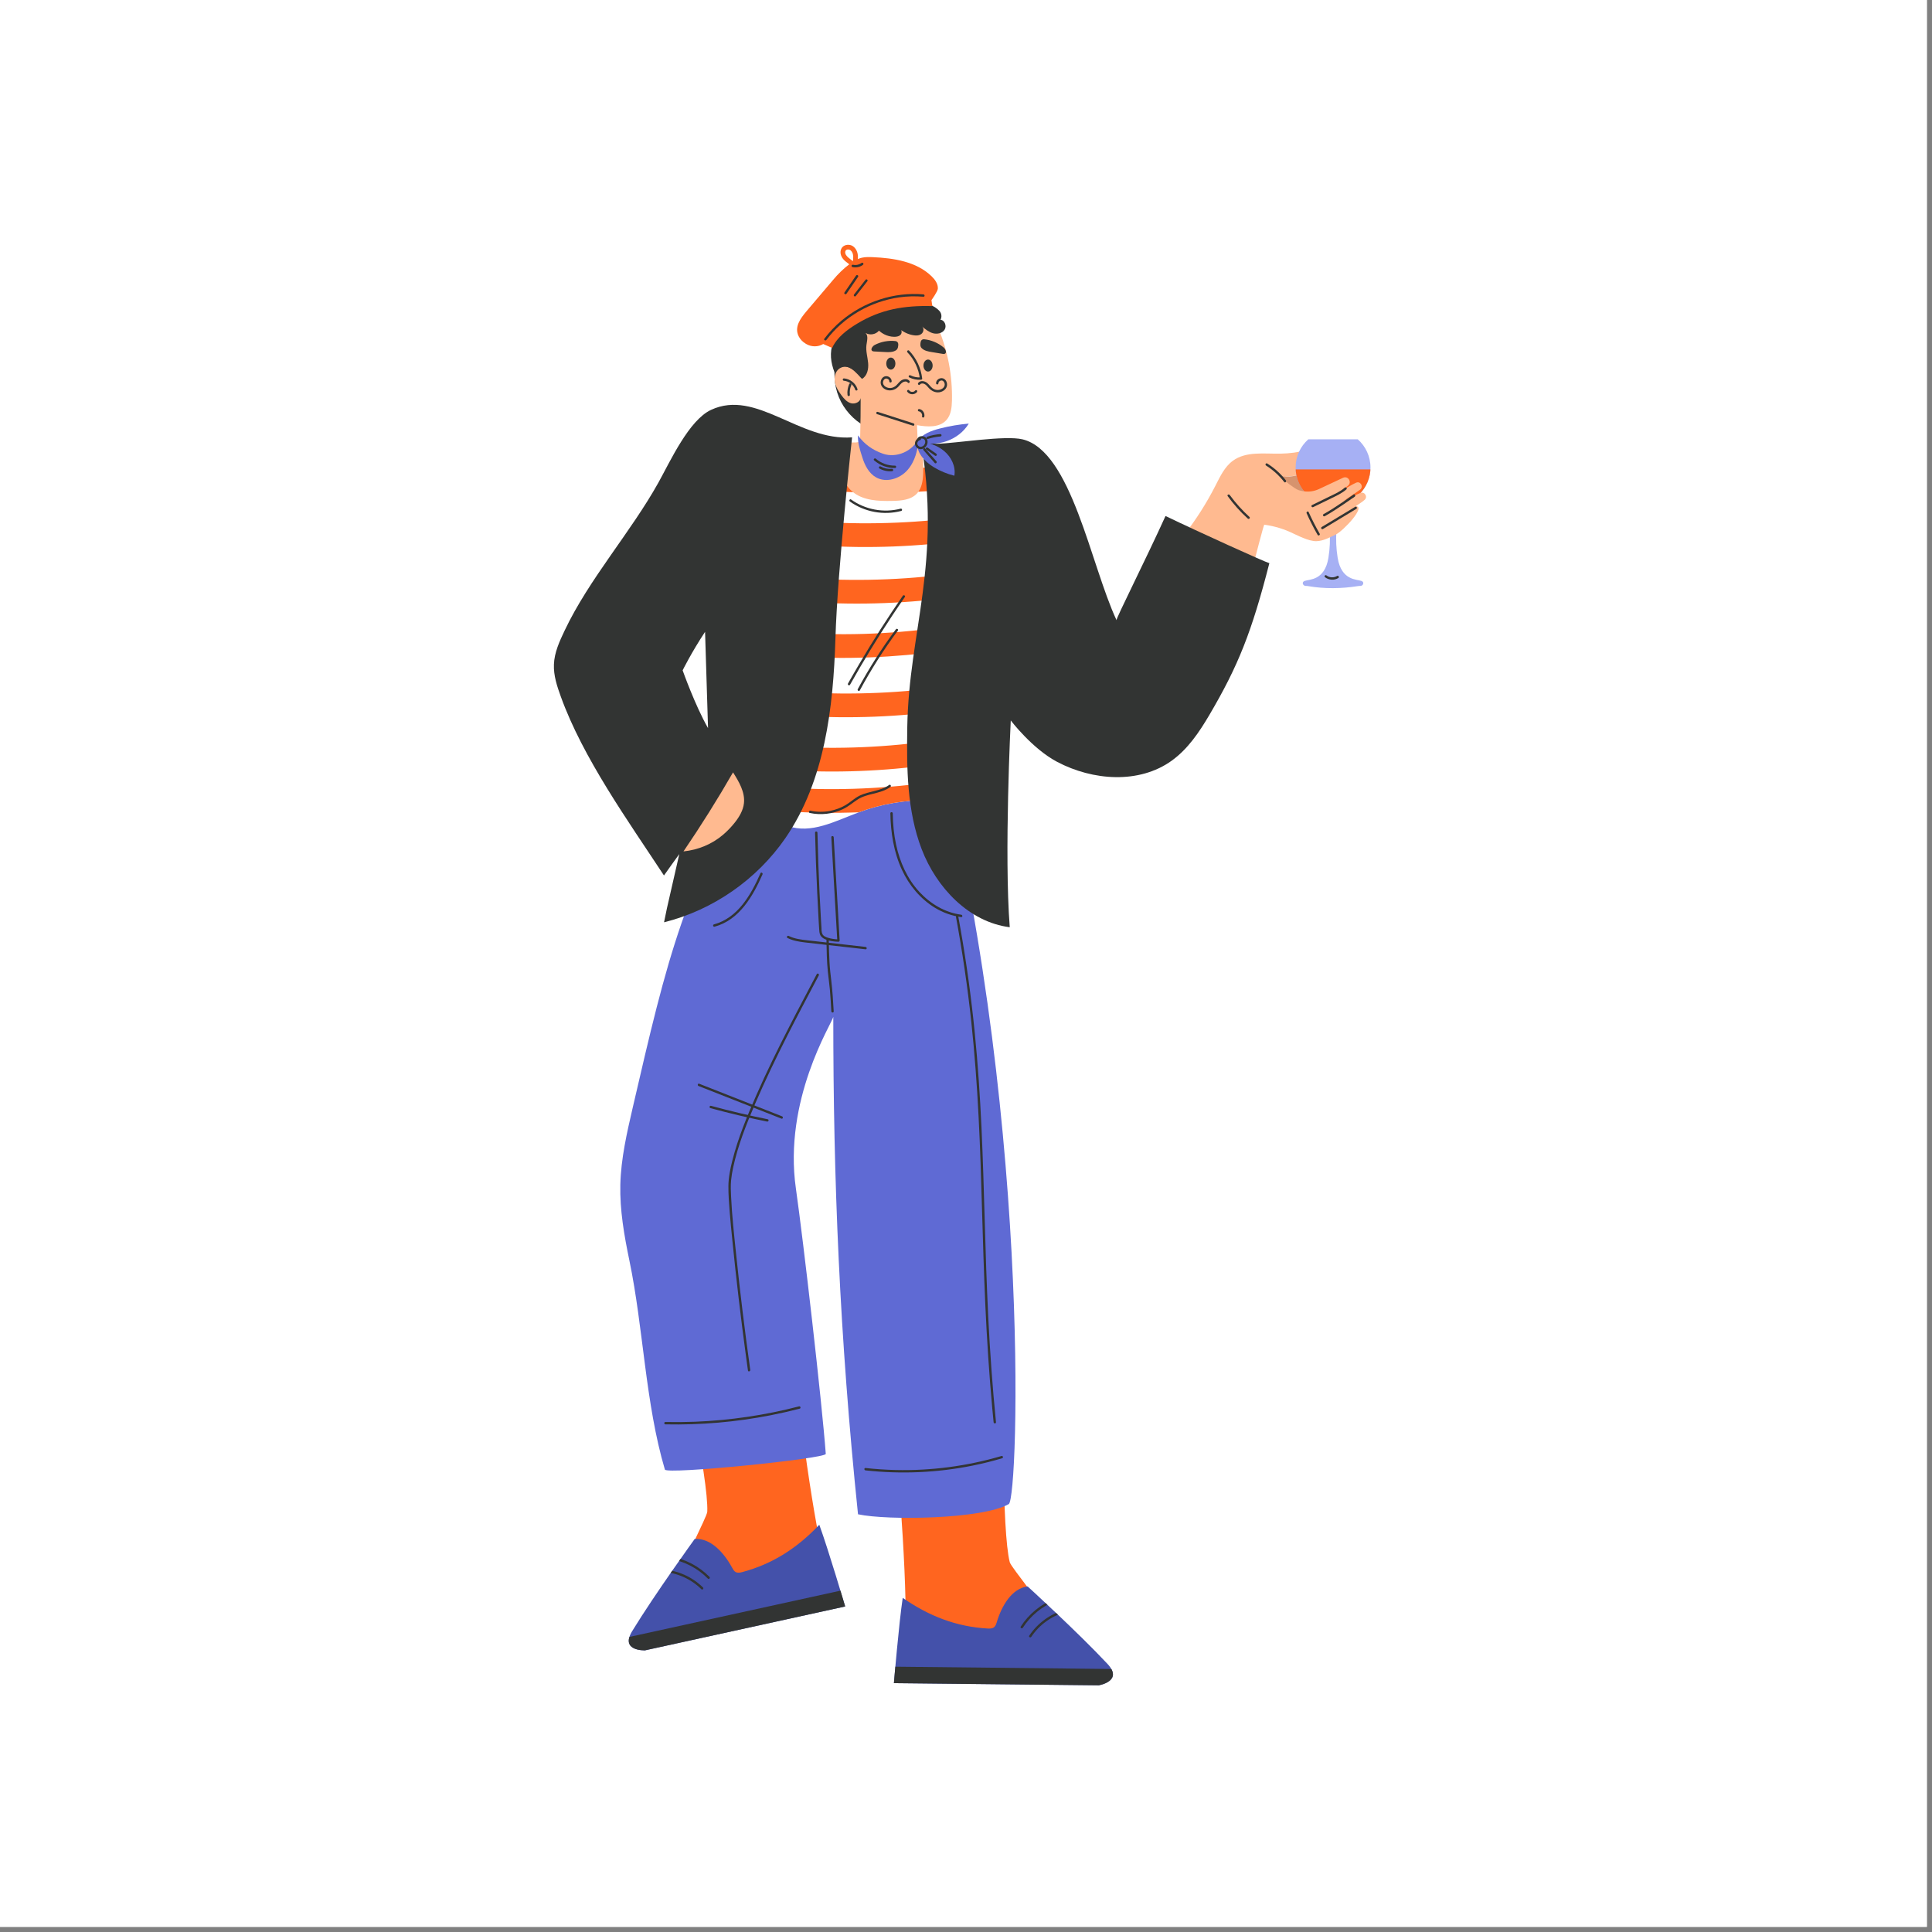 <?xml version="1.0" encoding="UTF-8"?> <svg xmlns="http://www.w3.org/2000/svg" xmlns:xlink="http://www.w3.org/1999/xlink" width="250" zoomAndPan="magnify" viewBox="0 0 187.5 187.5" height="250" preserveAspectRatio="xMidYMid meet" version="1.0"><rect x="0" y="0" width="187.5" height="187.5" fill="#808080" stroke="none"/><defs><g></g><clipPath id="ea574381dd"><path d="M 125 42 L 133.004 42 L 133.004 50 L 125 50 Z M 125 42 " clip-rule="nonzero"></path></clipPath><clipPath id="99d9108bed"><path d="M 125.703 45.543 L 133.004 45.543 L 133.004 49.039 L 125.703 49.039 Z M 125.703 45.543 " clip-rule="nonzero"></path></clipPath><clipPath id="a15bb5a58a"><path d="M 131.773 42.637 L 126.969 42.637 C 126.215 43.305 125.738 44.281 125.738 45.371 C 125.738 47.383 127.367 49.016 129.371 49.016 C 131.379 49.016 133.004 47.383 133.004 45.371 C 133.004 44.281 132.527 43.305 131.773 42.637 Z M 131.773 42.637 " clip-rule="nonzero"></path></clipPath><clipPath id="6c09fe1a78"><path d="M 86 153 L 109 153 L 109 163.578 L 86 163.578 Z M 86 153 " clip-rule="nonzero"></path></clipPath><clipPath id="aa2933f65f"><path d="M 86.715 161.637 L 108.035 161.637 L 108.035 163.559 L 86.715 163.559 Z M 86.715 161.637 " clip-rule="nonzero"></path></clipPath><clipPath id="9874890768"><path d="M 99.73 153.961 C 98.199 154.16 97.223 155.824 96.746 157.402 C 96.691 157.582 96.633 157.777 96.496 157.902 C 96.32 158.059 96.07 158.059 95.844 158.047 C 92.816 157.875 90.145 156.84 87.609 155.07 C 87.23 157.613 86.754 163.348 86.754 163.348 L 106.633 163.559 C 106.633 163.559 109.055 163.16 107.477 161.477 C 104.602 158.406 99.73 153.961 99.73 153.961 Z M 99.73 153.961 " clip-rule="nonzero"></path></clipPath><clipPath id="810fef5a7d"><path d="M 98.188 153.949 L 102.125 153.949 L 102.125 154.066 L 98.188 154.066 Z M 98.188 153.949 " clip-rule="nonzero"></path></clipPath><clipPath id="1852953b91"><path d="M 99.73 153.961 C 98.199 154.16 97.223 155.824 96.746 157.402 C 96.691 157.582 96.633 157.777 96.496 157.902 C 96.32 158.059 96.07 158.059 95.844 158.047 C 92.816 157.875 90.145 156.84 87.609 155.07 C 87.23 157.613 86.754 163.348 86.754 163.348 L 106.633 163.559 C 106.633 163.559 109.055 163.16 107.477 161.477 C 104.602 158.406 99.73 153.961 99.73 153.961 Z M 99.73 153.961 " clip-rule="nonzero"></path></clipPath><clipPath id="80f0450a85"><path d="M 99 155.113 L 102.531 155.113 L 102.531 158.086 L 99 158.086 Z M 99 155.113 " clip-rule="nonzero"></path></clipPath><clipPath id="ef63d31304"><path d="M 99.73 153.961 C 98.199 154.16 97.223 155.824 96.746 157.402 C 96.691 157.582 96.633 157.777 96.496 157.902 C 96.32 158.059 96.07 158.059 95.844 158.047 C 92.816 157.875 90.145 156.84 87.609 155.07 C 87.23 157.613 86.754 163.348 86.754 163.348 L 106.633 163.559 C 106.633 163.559 109.055 163.16 107.477 161.477 C 104.602 158.406 99.73 153.961 99.73 153.961 Z M 99.73 153.961 " clip-rule="nonzero"></path></clipPath><clipPath id="c46302ddb1"><path d="M 99.867 156.164 L 103.574 156.164 L 103.574 158.957 L 99.867 158.957 Z M 99.867 156.164 " clip-rule="nonzero"></path></clipPath><clipPath id="2a4264dd5e"><path d="M 99.73 153.961 C 98.199 154.16 97.223 155.824 96.746 157.402 C 96.691 157.582 96.633 157.777 96.496 157.902 C 96.32 158.059 96.07 158.059 95.844 158.047 C 92.816 157.875 90.145 156.84 87.609 155.07 C 87.23 157.613 86.754 163.348 86.754 163.348 L 106.633 163.559 C 106.633 163.559 109.055 163.16 107.477 161.477 C 104.602 158.406 99.73 153.961 99.73 153.961 Z M 99.73 153.961 " clip-rule="nonzero"></path></clipPath><clipPath id="a34feb6271"><path d="M 61 152.84 L 82.023 152.84 L 82.023 160.18 L 61 160.18 Z M 61 152.84 " clip-rule="nonzero"></path></clipPath><clipPath id="ed752ae4f5"><path d="M 67.418 149.359 C 68.957 149.242 70.25 150.676 71.039 152.121 C 71.129 152.285 71.227 152.465 71.383 152.559 C 71.586 152.676 71.832 152.625 72.051 152.566 C 74.98 151.785 77.387 150.227 79.512 147.977 C 80.395 150.391 82.023 155.906 82.023 155.906 L 62.602 160.164 C 62.602 160.164 60.148 160.266 61.355 158.297 C 63.551 154.703 67.418 149.359 67.418 149.359 Z M 67.418 149.359 " clip-rule="nonzero"></path></clipPath><clipPath id="90f76709a2"><path d="M 65.281 147.949 L 69.512 147.949 L 69.512 148.184 L 65.281 148.184 Z M 65.281 147.949 " clip-rule="nonzero"></path></clipPath><clipPath id="229666fee8"><path d="M 67.418 149.359 C 68.957 149.242 70.25 150.676 71.039 152.121 C 71.129 152.285 71.227 152.465 71.383 152.559 C 71.586 152.676 71.832 152.625 72.051 152.566 C 74.98 151.785 77.387 150.227 79.512 147.977 C 80.395 150.391 82.023 155.906 82.023 155.906 L 62.602 160.164 C 62.602 160.164 60.148 160.266 61.355 158.297 C 63.551 154.703 67.418 149.359 67.418 149.359 Z M 67.418 149.359 " clip-rule="nonzero"></path></clipPath><clipPath id="771e249470"><path d="M 64.531 147.949 L 68.875 147.949 L 68.875 149.23 L 64.531 149.23 Z M 64.531 147.949 " clip-rule="nonzero"></path></clipPath><clipPath id="2f62a5ed1a"><path d="M 67.418 149.359 C 68.957 149.242 70.25 150.676 71.039 152.121 C 71.129 152.285 71.227 152.465 71.383 152.559 C 71.586 152.676 71.832 152.625 72.051 152.566 C 74.98 151.785 77.387 150.227 79.512 147.977 C 80.395 150.391 82.023 155.906 82.023 155.906 L 62.602 160.164 C 62.602 160.164 60.148 160.266 61.355 158.297 C 63.551 154.703 67.418 149.359 67.418 149.359 Z M 67.418 149.359 " clip-rule="nonzero"></path></clipPath><clipPath id="84e9c3b242"><path d="M 64.934 151.035 L 68.934 151.035 L 68.934 153.25 L 64.934 153.25 Z M 64.934 151.035 " clip-rule="nonzero"></path></clipPath><clipPath id="47cb5fe409"><path d="M 67.418 149.359 C 68.957 149.242 70.25 150.676 71.039 152.121 C 71.129 152.285 71.227 152.465 71.383 152.559 C 71.586 152.676 71.832 152.625 72.051 152.566 C 74.98 151.785 77.387 150.227 79.512 147.977 C 80.395 150.391 82.023 155.906 82.023 155.906 L 62.602 160.164 C 62.602 160.164 60.148 160.266 61.355 158.297 C 63.551 154.703 67.418 149.359 67.418 149.359 Z M 67.418 149.359 " clip-rule="nonzero"></path></clipPath><clipPath id="1a1230bed0"><path d="M 64.184 152.258 L 68.293 152.258 L 68.293 154.297 L 64.184 154.297 Z M 64.184 152.258 " clip-rule="nonzero"></path></clipPath><clipPath id="0e099ce302"><path d="M 67.418 149.359 C 68.957 149.242 70.25 150.676 71.039 152.121 C 71.129 152.285 71.227 152.465 71.383 152.559 C 71.586 152.676 71.832 152.625 72.051 152.566 C 74.98 151.785 77.387 150.227 79.512 147.977 C 80.395 150.391 82.023 155.906 82.023 155.906 L 62.602 160.164 C 62.602 160.164 60.148 160.266 61.355 158.297 C 63.551 154.703 67.418 149.359 67.418 149.359 Z M 67.418 149.359 " clip-rule="nonzero"></path></clipPath><clipPath id="1370a90aee"><path d="M 72.754 42.34 L 94.363 42.34 L 94.363 47.871 L 72.754 47.871 Z M 72.754 42.34 " clip-rule="nonzero"></path></clipPath><clipPath id="4266fea1b4"><path d="M 83.051 42.941 C 81.172 42.992 78.637 42.227 77.535 43.754 C 76.957 44.562 76.801 45.59 76.68 46.578 C 76.301 49.711 76.133 52.867 76.172 56.023 C 76.195 57.918 76.293 59.82 76.152 61.715 C 75.992 63.855 75.527 65.965 75.066 68.062 C 74.309 71.492 73.551 74.922 72.793 78.352 C 74.148 78.574 75.176 79.695 76.469 80.16 C 78.703 80.969 81.074 79.684 83.301 78.852 C 85.527 78.012 87.918 77.609 90.301 77.668 C 91.383 77.695 92.582 77.781 93.422 77.094 C 94.527 76.188 94.391 74.484 94.191 73.062 C 93.031 64.703 93.332 56.211 92.73 47.793 C 92.633 46.43 92.496 45.016 91.801 43.844 C 91.102 42.668 89.68 41.816 88.379 42.211 Z M 83.051 42.941 " clip-rule="nonzero"></path></clipPath><clipPath id="4100a20a42"><path d="M 72.754 47.582 L 94.363 47.582 L 94.363 53.113 L 72.754 53.113 Z M 72.754 47.582 " clip-rule="nonzero"></path></clipPath><clipPath id="71f1c49e5a"><path d="M 83.051 42.941 C 81.172 42.992 78.637 42.227 77.535 43.754 C 76.957 44.562 76.801 45.59 76.68 46.578 C 76.301 49.711 76.133 52.867 76.172 56.023 C 76.195 57.918 76.293 59.82 76.152 61.715 C 75.992 63.855 75.527 65.965 75.066 68.062 C 74.309 71.492 73.551 74.922 72.793 78.352 C 74.148 78.574 75.176 79.695 76.469 80.16 C 78.703 80.969 81.074 79.684 83.301 78.852 C 85.527 78.012 87.918 77.609 90.301 77.668 C 91.383 77.695 92.582 77.781 93.422 77.094 C 94.527 76.188 94.391 74.484 94.191 73.062 C 93.031 64.703 93.332 56.211 92.73 47.793 C 92.633 46.43 92.496 45.016 91.801 43.844 C 91.102 42.668 89.68 41.816 88.379 42.211 Z M 83.051 42.941 " clip-rule="nonzero"></path></clipPath><clipPath id="6f3ac46696"><path d="M 72.754 53.113 L 94.363 53.113 L 94.363 58.59 L 72.754 58.59 Z M 72.754 53.113 " clip-rule="nonzero"></path></clipPath><clipPath id="2a26530e12"><path d="M 83.051 42.941 C 81.172 42.992 78.637 42.227 77.535 43.754 C 76.957 44.562 76.801 45.59 76.68 46.578 C 76.301 49.711 76.133 52.867 76.172 56.023 C 76.195 57.918 76.293 59.82 76.152 61.715 C 75.992 63.855 75.527 65.965 75.066 68.062 C 74.309 71.492 73.551 74.922 72.793 78.352 C 74.148 78.574 75.176 79.695 76.469 80.16 C 78.703 80.969 81.074 79.684 83.301 78.852 C 85.527 78.012 87.918 77.609 90.301 77.668 C 91.383 77.695 92.582 77.781 93.422 77.094 C 94.527 76.188 94.391 74.484 94.191 73.062 C 93.031 64.703 93.332 56.211 92.73 47.793 C 92.633 46.43 92.496 45.016 91.801 43.844 C 91.102 42.668 89.68 41.816 88.379 42.211 Z M 83.051 42.941 " clip-rule="nonzero"></path></clipPath><clipPath id="f89b07b803"><path d="M 72.754 58.359 L 94.363 58.359 L 94.363 63.891 L 72.754 63.891 Z M 72.754 58.359 " clip-rule="nonzero"></path></clipPath><clipPath id="794c4f7a48"><path d="M 83.051 42.941 C 81.172 42.992 78.637 42.227 77.535 43.754 C 76.957 44.562 76.801 45.59 76.68 46.578 C 76.301 49.711 76.133 52.867 76.172 56.023 C 76.195 57.918 76.293 59.82 76.152 61.715 C 75.992 63.855 75.527 65.965 75.066 68.062 C 74.309 71.492 73.551 74.922 72.793 78.352 C 74.148 78.574 75.176 79.695 76.469 80.16 C 78.703 80.969 81.074 79.684 83.301 78.852 C 85.527 78.012 87.918 77.609 90.301 77.668 C 91.383 77.695 92.582 77.781 93.422 77.094 C 94.527 76.188 94.391 74.484 94.191 73.062 C 93.031 64.703 93.332 56.211 92.73 47.793 C 92.633 46.43 92.496 45.016 91.801 43.844 C 91.102 42.668 89.68 41.816 88.379 42.211 Z M 83.051 42.941 " clip-rule="nonzero"></path></clipPath><clipPath id="e7639d9286"><path d="M 72.754 64.125 L 94.363 64.125 L 94.363 69.66 L 72.754 69.66 Z M 72.754 64.125 " clip-rule="nonzero"></path></clipPath><clipPath id="c2a6d6ca53"><path d="M 83.051 42.941 C 81.172 42.992 78.637 42.227 77.535 43.754 C 76.957 44.562 76.801 45.59 76.68 46.578 C 76.301 49.711 76.133 52.867 76.172 56.023 C 76.195 57.918 76.293 59.82 76.152 61.715 C 75.992 63.855 75.527 65.965 75.066 68.062 C 74.309 71.492 73.551 74.922 72.793 78.352 C 74.148 78.574 75.176 79.695 76.469 80.16 C 78.703 80.969 81.074 79.684 83.301 78.852 C 85.527 78.012 87.918 77.609 90.301 77.668 C 91.383 77.695 92.582 77.781 93.422 77.094 C 94.527 76.188 94.391 74.484 94.191 73.062 C 93.031 64.703 93.332 56.211 92.73 47.793 C 92.633 46.43 92.496 45.016 91.801 43.844 C 91.102 42.668 89.68 41.816 88.379 42.211 Z M 83.051 42.941 " clip-rule="nonzero"></path></clipPath><clipPath id="aaa8421d6f"><path d="M 72.754 69.426 L 94.363 69.426 L 94.363 74.902 L 72.754 74.902 Z M 72.754 69.426 " clip-rule="nonzero"></path></clipPath><clipPath id="c5ac9b58be"><path d="M 83.051 42.941 C 81.172 42.992 78.637 42.227 77.535 43.754 C 76.957 44.562 76.801 45.59 76.68 46.578 C 76.301 49.711 76.133 52.867 76.172 56.023 C 76.195 57.918 76.293 59.82 76.152 61.715 C 75.992 63.855 75.527 65.965 75.066 68.062 C 74.309 71.492 73.551 74.922 72.793 78.352 C 74.148 78.574 75.176 79.695 76.469 80.16 C 78.703 80.969 81.074 79.684 83.301 78.852 C 85.527 78.012 87.918 77.609 90.301 77.668 C 91.383 77.695 92.582 77.781 93.422 77.094 C 94.527 76.188 94.391 74.484 94.191 73.062 C 93.031 64.703 93.332 56.211 92.73 47.793 C 92.633 46.43 92.496 45.016 91.801 43.844 C 91.102 42.668 89.68 41.816 88.379 42.211 Z M 83.051 42.941 " clip-rule="nonzero"></path></clipPath><clipPath id="7b9508f7ab"><path d="M 72.754 73.387 L 94.363 73.387 L 94.363 78.922 L 72.754 78.922 Z M 72.754 73.387 " clip-rule="nonzero"></path></clipPath><clipPath id="21ba433dfb"><path d="M 83.051 42.941 C 81.172 42.992 78.637 42.227 77.535 43.754 C 76.957 44.562 76.801 45.59 76.68 46.578 C 76.301 49.711 76.133 52.867 76.172 56.023 C 76.195 57.918 76.293 59.82 76.152 61.715 C 75.992 63.855 75.527 65.965 75.066 68.062 C 74.309 71.492 73.551 74.922 72.793 78.352 C 74.148 78.574 75.176 79.695 76.469 80.16 C 78.703 80.969 81.074 79.684 83.301 78.852 C 85.527 78.012 87.918 77.609 90.301 77.668 C 91.383 77.695 92.582 77.781 93.422 77.094 C 94.527 76.188 94.391 74.484 94.191 73.062 C 93.031 64.703 93.332 56.211 92.73 47.793 C 92.633 46.43 92.496 45.016 91.801 43.844 C 91.102 42.668 89.68 41.816 88.379 42.211 Z M 83.051 42.941 " clip-rule="nonzero"></path></clipPath><clipPath id="d1fa115d27"><path d="M 81.27 42.512 L 89.613 42.512 L 89.613 48.629 L 81.27 48.629 Z M 81.27 42.512 " clip-rule="nonzero"></path></clipPath><clipPath id="47716197a1"><path d="M 83.051 42.941 C 81.172 42.992 78.637 42.227 77.535 43.754 C 76.957 44.562 76.801 45.59 76.68 46.578 C 76.301 49.711 76.133 52.867 76.172 56.023 C 76.195 57.918 76.293 59.82 76.152 61.715 C 75.992 63.855 75.527 65.965 75.066 68.062 C 74.309 71.492 73.551 74.922 72.793 78.352 C 74.148 78.574 75.176 79.695 76.469 80.16 C 78.703 80.969 81.074 79.684 83.301 78.852 C 85.527 78.012 87.918 77.609 90.301 77.668 C 91.383 77.695 92.582 77.781 93.422 77.094 C 94.527 76.188 94.391 74.484 94.191 73.062 C 93.031 64.703 93.332 56.211 92.73 47.793 C 92.633 46.43 92.496 45.016 91.801 43.844 C 91.102 42.668 89.68 41.816 88.379 42.211 Z M 83.051 42.941 " clip-rule="nonzero"></path></clipPath><clipPath id="592a6d5882"><path d="M 81 23.699 L 84 23.699 L 84 26 L 81 26 Z M 81 23.699 " clip-rule="nonzero"></path></clipPath><clipPath id="f80b4a46e8"><path d="M 53.715 39 L 83 39 L 83 90 L 53.715 90 Z M 53.715 39 " clip-rule="nonzero"></path></clipPath></defs><path fill="#ffffff" d="M 0 0 L 187 0 L 187 187 L 0 187 Z M 0 0 " fill-opacity="1" fill-rule="nonzero"></path><path fill="#ffffff" d="M 0 0 L 187 0 L 187 187 L 0 187 Z M 0 0 " fill-opacity="1" fill-rule="nonzero"></path><path fill="#ffba90" d="M 114.945 51.879 C 116.098 50.398 117.109 48.805 117.961 47.129 C 118.41 46.25 118.844 45.309 119.641 44.723 C 120.922 43.777 122.684 44.055 124.273 44.027 C 125.152 44.012 126.023 43.895 126.875 43.672 C 127.199 43.586 127.531 43.484 127.863 43.527 C 128.199 43.566 128.535 43.801 128.574 44.137 C 128.598 44.324 128.523 44.512 128.43 44.68 C 127.703 45.965 125.984 46.195 124.512 46.281 C 124.82 47.328 125.805 48.062 126.852 48.367 C 127.895 48.672 122.918 50.668 122.699 50.91 C 122.625 50.992 121.82 54.105 121.449 55.551 C 120.152 55.52 118.832 55.484 117.594 55.09 C 116.352 54.699 115.184 53.898 114.645 52.711 L 114.945 51.879 " fill-opacity="1" fill-rule="nonzero"></path><path fill="#d6936e" d="M 123.867 46.125 C 124.703 46.379 125.617 46.246 126.453 45.98 C 127.367 45.691 128.227 45.258 129.152 45.004 C 129.312 44.961 129.496 45.016 129.586 45.156 C 129.738 45.395 129.512 45.625 129.312 45.773 C 128.867 46.109 128.422 46.441 127.977 46.777 C 128.855 46.359 129.73 45.945 130.609 45.527 C 130.672 45.496 130.742 45.465 130.812 45.469 C 130.965 45.48 131.055 45.664 131.027 45.816 C 131 45.965 130.891 46.086 130.777 46.191 C 130.336 46.621 129.828 46.977 129.273 47.246 C 129.902 47.035 130.457 46.656 131.066 46.391 C 131.355 46.266 131.664 46.168 131.977 46.133 C 132.438 46.078 132.727 46.633 132.398 46.965 C 131.48 47.898 130.289 48.566 129.035 48.965 C 127.492 49.453 125.848 49.551 124.23 49.461 C 124.117 49.453 124.004 49.445 123.906 49.387 C 123.797 49.324 123.734 49.207 123.684 49.09 C 123.535 48.754 123.461 48.387 123.469 48.02 L 123.867 46.125 " fill-opacity="1" fill-rule="nonzero"></path><g clip-path="url(#ea574381dd)"><path fill="#a6b0f4" d="M 131.773 42.637 L 126.969 42.637 C 126.215 43.305 125.738 44.281 125.738 45.371 C 125.738 47.383 127.367 49.016 129.371 49.016 C 131.379 49.016 133.004 47.383 133.004 45.371 C 133.004 44.281 132.527 43.305 131.773 42.637 " fill-opacity="1" fill-rule="nonzero"></path></g><path fill="#a6b0f4" d="M 132.305 56.613 C 132.32 56.477 132.215 56.414 132.113 56.375 C 131.668 56.211 130.184 56.352 129.82 54.141 C 129.52 52.289 129.719 50.707 130.047 48.859 C 130.055 48.801 130.066 48.742 130.078 48.684 L 129.383 48.145 L 129.383 48.129 L 129.371 48.137 L 129.359 48.129 L 129.359 48.145 L 128.664 48.684 C 128.676 48.742 128.684 48.801 128.695 48.859 C 129.023 50.707 129.223 52.289 128.922 54.141 C 128.559 56.352 127.074 56.211 126.629 56.375 C 126.527 56.414 126.422 56.477 126.434 56.613 C 126.449 56.766 126.594 56.875 126.746 56.867 C 126.812 56.863 126.883 56.867 126.961 56.883 C 128.562 57.16 130.195 57.133 131.801 56.879 C 131.871 56.867 131.938 56.863 131.996 56.867 C 132.148 56.879 132.293 56.766 132.305 56.613 " fill-opacity="1" fill-rule="nonzero"></path><g clip-path="url(#99d9108bed)"><g clip-path="url(#a15bb5a58a)"><path fill="#ff651f" d="M 135.727 53.117 L 124.738 53.117 L 124.738 45.555 L 135.727 45.555 L 135.727 53.117 " fill-opacity="1" fill-rule="nonzero"></path></g></g><path fill="#ff651f" d="M 101.246 156.621 C 101.711 156.32 98.133 152.148 97.996 151.609 C 97.23 148.562 97.285 135.609 97.703 131.473 C 93.828 132.473 90.016 133.727 86.293 135.211 C 87.016 139.234 87.977 152.34 87.883 157.316 C 89.418 157.273 96.789 159.512 98.328 159.469 C 98.82 159.457 100.828 156.891 101.246 156.621 " fill-opacity="1" fill-rule="nonzero"></path><g clip-path="url(#6c09fe1a78)"><path fill="#4451aa" d="M 99.73 153.961 C 98.199 154.16 97.223 155.824 96.746 157.402 C 96.691 157.582 96.633 157.777 96.496 157.902 C 96.32 158.059 96.07 158.059 95.844 158.047 C 92.816 157.875 90.145 156.84 87.609 155.07 C 87.23 157.613 86.754 163.348 86.754 163.348 L 106.633 163.559 C 106.633 163.559 109.055 163.16 107.477 161.477 C 104.602 158.406 99.73 153.961 99.73 153.961 " fill-opacity="1" fill-rule="nonzero"></path></g><g clip-path="url(#aa2933f65f)"><g clip-path="url(#9874890768)"><path fill="#323433" d="M 79.734 169.012 L 108.648 169.32 L 108.715 161.984 L 79.801 161.676 L 79.734 169.012 " fill-opacity="1" fill-rule="nonzero"></path></g></g><g clip-path="url(#810fef5a7d)"><g clip-path="url(#1852953b91)"><path fill="#1d2d51" d="M 101.82 151.113 C 100.371 151.504 99.098 152.426 98.262 153.684 C 98.102 153.93 98.496 154.16 98.66 153.914 C 99.426 152.758 100.609 151.914 101.941 151.555 C 102.227 151.48 102.105 151.035 101.82 151.113 " fill-opacity="1" fill-rule="nonzero"></path></g></g><g clip-path="url(#80f0450a85)"><g clip-path="url(#ef63d31304)"><path fill="#323433" d="M 102.371 155.152 C 101.016 155.684 99.855 156.633 99.062 157.859 C 98.984 157.984 99.18 158.098 99.262 157.977 C 100.016 156.801 101.137 155.883 102.434 155.375 C 102.566 155.32 102.508 155.098 102.371 155.152 " fill-opacity="1" fill-rule="nonzero"></path></g></g><g clip-path="url(#c46302ddb1)"><g clip-path="url(#2a4264dd5e)"><path fill="#323433" d="M 103.379 156.223 C 101.957 156.605 100.707 157.512 99.887 158.742 C 99.809 158.863 100.004 158.98 100.086 158.855 C 100.871 157.676 102.074 156.812 103.438 156.445 C 103.582 156.406 103.52 156.184 103.379 156.223 " fill-opacity="1" fill-rule="nonzero"></path></g></g><path fill="#ff651f" d="M 66.473 152.273 C 65.957 152.074 68.617 147.262 68.641 146.703 C 68.773 143.562 66.102 130.891 64.855 126.926 C 68.852 127.117 72.84 127.566 76.785 128.266 C 76.891 132.352 78.602 145.379 79.699 150.23 C 78.188 150.504 71.422 154.195 69.906 154.469 C 69.422 154.555 66.938 152.449 66.473 152.273 " fill-opacity="1" fill-rule="nonzero"></path><path fill="#4451aa" d="M 67.418 149.359 C 68.957 149.242 70.25 150.676 71.039 152.121 C 71.129 152.285 71.227 152.465 71.383 152.559 C 71.586 152.676 71.832 152.625 72.051 152.566 C 74.98 151.785 77.387 150.227 79.512 147.977 C 80.395 150.391 82.023 155.906 82.023 155.906 L 62.602 160.164 C 62.602 160.164 60.148 160.266 61.355 158.297 C 63.551 154.703 67.418 149.359 67.418 149.359 " fill-opacity="1" fill-rule="nonzero"></path><g clip-path="url(#a34feb6271)"><g clip-path="url(#ed752ae4f5)"><path fill="#323433" d="M 90.043 160.023 L 61.793 166.215 L 60.242 159.047 L 88.492 152.855 L 90.043 160.023 " fill-opacity="1" fill-rule="nonzero"></path></g></g><g clip-path="url(#90f76709a2)"><g clip-path="url(#229666fee8)"><path fill="#1d2d51" d="M 65.488 146.195 C 66.855 146.43 68.121 147.082 69.098 148.074 C 69.305 148.285 69.629 147.957 69.422 147.75 C 68.395 146.703 67.051 145.996 65.613 145.75 C 65.324 145.703 65.199 146.145 65.488 146.195 " fill-opacity="1" fill-rule="nonzero"></path></g></g><g clip-path="url(#771e249470)"><g clip-path="url(#2f62a5ed1a)"><path fill="#1d2d51" d="M 64.781 147.453 C 66.16 147.535 67.48 148.133 68.469 149.105 C 68.676 149.312 69 148.988 68.789 148.781 C 67.715 147.719 66.285 147.086 64.781 146.996 C 64.488 146.977 64.488 147.438 64.781 147.453 " fill-opacity="1" fill-rule="nonzero"></path></g></g><g clip-path="url(#84e9c3b242)"><g clip-path="url(#47cb5fe409)"><path fill="#323433" d="M 65.035 151.289 C 66.422 151.527 67.707 152.195 68.695 153.199 C 68.797 153.305 68.961 153.141 68.855 153.035 C 67.84 152.004 66.52 151.312 65.098 151.066 C 64.953 151.043 64.891 151.266 65.035 151.289 " fill-opacity="1" fill-rule="nonzero"></path></g></g><g clip-path="url(#1a1230bed0)"><g clip-path="url(#0e099ce302)"><path fill="#323433" d="M 64.297 152.547 C 65.707 152.629 67.059 153.234 68.066 154.23 C 68.168 154.336 68.332 154.172 68.227 154.066 C 67.176 153.027 65.77 152.402 64.297 152.316 C 64.152 152.309 64.152 152.539 64.297 152.547 " fill-opacity="1" fill-rule="nonzero"></path></g></g><path fill="#5f6ad4" d="M 77.152 71.008 C 81.59 71.238 86.055 71 90.445 70.297 C 100.148 106.648 98.863 145.41 97.902 145.969 C 95.367 147.441 86.133 147.578 83.27 146.961 C 81.477 129.66 80.867 114.422 80.871 98.691 C 80.699 99.383 76.008 106.742 77.242 115.348 C 77.961 120.387 79.766 136.02 80.141 141.098 C 80.176 141.562 64.676 143.125 64.527 142.621 C 62.625 136.195 62.449 128.895 61.082 122.332 C 60.578 119.906 60.145 117.445 60.203 114.969 C 60.266 112.422 60.844 109.922 61.418 107.441 C 64.738 93.121 66.453 85.5 74.262 73.062 L 77.152 71.008 " fill-opacity="1" fill-rule="nonzero"></path><path fill="#ffffff" d="M 83.051 42.941 C 81.172 42.992 78.637 42.227 77.535 43.754 C 76.957 44.562 76.801 45.59 76.68 46.578 C 76.301 49.711 76.133 52.867 76.172 56.023 C 76.195 57.918 76.293 59.82 76.152 61.715 C 75.992 63.855 75.527 65.965 75.066 68.062 C 74.309 71.492 73.551 74.922 72.793 78.352 C 74.148 78.574 75.176 79.695 76.469 80.16 C 78.703 80.969 81.074 79.684 83.301 78.852 C 85.527 78.012 87.918 77.609 90.301 77.668 C 91.383 77.695 92.582 77.781 93.422 77.094 C 94.527 76.188 94.391 74.484 94.191 73.062 C 93.031 64.703 93.332 56.211 92.73 47.793 C 92.633 46.43 92.496 45.016 91.801 43.844 C 91.102 42.668 89.68 41.816 88.379 42.211 L 83.051 42.941 " fill-opacity="1" fill-rule="nonzero"></path><g clip-path="url(#1370a90aee)"><g clip-path="url(#4266fea1b4)"><path fill="#ff651f" d="M 70.445 46.184 C 75.086 47.203 79.84 47.75 84.59 47.812 C 89.344 47.871 94.105 47.441 98.773 46.547 C 101.348 46.055 103.895 45.414 106.398 44.633 C 106.969 44.453 107.391 43.82 107.195 43.215 C 107.012 42.641 106.402 42.223 105.789 42.414 C 102.902 43.316 99.961 44.031 96.98 44.547 C 96.145 44.691 95.301 44.82 94.461 44.934 C 94.562 44.918 94.664 44.906 94.766 44.891 C 92.375 45.215 89.973 45.414 87.566 45.484 C 85.145 45.559 82.723 45.504 80.309 45.324 C 78.953 45.223 77.605 45.082 76.258 44.898 C 76.359 44.914 76.461 44.926 76.562 44.941 C 74.711 44.691 72.875 44.367 71.051 43.965 C 70.469 43.84 69.785 44.141 69.645 44.77 C 69.512 45.352 69.816 46.047 70.445 46.184 " fill-opacity="1" fill-rule="nonzero"></path></g></g><g clip-path="url(#4100a20a42)"><g clip-path="url(#71f1c49e5a)"><path fill="#ff651f" d="M 69.008 51.457 C 73.652 52.473 78.406 53.023 83.156 53.082 C 87.91 53.141 92.672 52.711 97.34 51.816 C 99.914 51.324 102.461 50.688 104.965 49.902 C 105.535 49.723 105.957 49.09 105.762 48.488 C 105.578 47.91 104.969 47.492 104.355 47.684 C 101.469 48.586 98.527 49.301 95.547 49.816 C 94.711 49.961 93.867 50.09 93.027 50.203 C 93.129 50.191 93.23 50.176 93.332 50.164 C 90.941 50.484 88.539 50.684 86.133 50.754 C 83.711 50.828 81.289 50.773 78.875 50.594 C 77.52 50.492 76.168 50.352 74.824 50.172 C 74.926 50.184 75.027 50.199 75.129 50.211 C 73.277 49.961 71.441 49.637 69.617 49.238 C 69.035 49.109 68.352 49.41 68.211 50.039 C 68.078 50.621 68.383 51.316 69.008 51.457 " fill-opacity="1" fill-rule="nonzero"></path></g></g><g clip-path="url(#6f3ac46696)"><g clip-path="url(#2a26530e12)"><path fill="#ff651f" d="M 68.137 56.949 C 72.777 57.965 77.531 58.516 82.281 58.574 C 87.035 58.637 91.797 58.203 96.465 57.309 C 99.039 56.82 101.586 56.18 104.09 55.395 C 104.66 55.215 105.082 54.582 104.887 53.98 C 104.703 53.402 104.094 52.984 103.48 53.176 C 100.594 54.078 97.652 54.793 94.672 55.309 C 93.836 55.453 92.992 55.582 92.152 55.695 C 92.254 55.68 92.355 55.668 92.457 55.652 C 90.066 55.977 87.664 56.176 85.258 56.246 C 82.836 56.32 80.414 56.266 78 56.086 C 76.645 55.984 75.297 55.844 73.949 55.664 C 74.051 55.676 74.152 55.691 74.254 55.703 C 72.406 55.453 70.566 55.129 68.742 54.73 C 68.16 54.602 67.477 54.902 67.336 55.531 C 67.203 56.113 67.512 56.812 68.137 56.949 " fill-opacity="1" fill-rule="nonzero"></path></g></g><g clip-path="url(#f89b07b803)"><g clip-path="url(#794c4f7a48)"><path fill="#ff651f" d="M 66.699 62.219 C 71.344 63.234 76.098 63.785 80.848 63.844 C 85.602 63.906 90.363 63.473 95.031 62.582 C 97.605 62.09 100.152 61.449 102.656 60.664 C 103.227 60.484 103.648 59.855 103.453 59.25 C 103.27 58.672 102.66 58.254 102.047 58.445 C 99.16 59.352 96.219 60.062 93.238 60.578 C 92.402 60.723 91.562 60.852 90.719 60.965 C 90.82 60.953 90.922 60.938 91.023 60.926 C 88.633 61.246 86.23 61.445 83.824 61.52 C 81.402 61.59 78.98 61.535 76.566 61.355 C 75.211 61.254 73.859 61.113 72.516 60.934 C 72.617 60.945 72.719 60.961 72.82 60.973 C 70.969 60.723 69.133 60.398 67.309 60 C 66.727 59.871 66.043 60.176 65.902 60.801 C 65.77 61.383 66.074 62.082 66.699 62.219 " fill-opacity="1" fill-rule="nonzero"></path></g></g><g clip-path="url(#e7639d9286)"><g clip-path="url(#c2a6d6ca53)"><path fill="#ff651f" d="M 67.145 67.973 C 71.789 68.992 76.539 69.539 81.293 69.602 C 86.043 69.66 90.805 69.23 95.477 68.336 C 98.051 67.844 100.598 67.207 103.098 66.422 C 103.668 66.242 104.094 65.609 103.898 65.008 C 103.711 64.43 103.102 64.012 102.492 64.203 C 99.605 65.105 96.66 65.82 93.684 66.336 C 92.844 66.48 92.004 66.609 91.16 66.723 C 91.262 66.707 91.363 66.695 91.465 66.68 C 89.078 67.004 86.676 67.203 84.266 67.273 C 81.848 67.348 79.422 67.293 77.012 67.113 C 75.656 67.012 74.305 66.871 72.961 66.691 C 73.062 66.703 73.16 66.719 73.262 66.73 C 71.414 66.48 69.574 66.156 67.754 65.754 C 67.168 65.629 66.488 65.93 66.348 66.559 C 66.215 67.141 66.52 67.836 67.145 67.973 " fill-opacity="1" fill-rule="nonzero"></path></g></g><g clip-path="url(#aaa8421d6f)"><g clip-path="url(#c5ac9b58be)"><path fill="#ff651f" d="M 65.711 73.246 C 70.355 74.262 75.105 74.812 79.859 74.871 C 84.609 74.934 89.371 74.5 94.043 73.609 C 96.617 73.117 99.164 72.477 101.664 71.691 C 102.234 71.512 102.66 70.883 102.465 70.277 C 102.277 69.699 101.668 69.281 101.059 69.473 C 98.172 70.379 95.227 71.09 92.25 71.605 C 91.41 71.75 90.57 71.879 89.727 71.992 C 89.828 71.98 89.93 71.965 90.031 71.953 C 87.645 72.273 85.242 72.473 82.832 72.543 C 80.414 72.617 77.988 72.562 75.574 72.383 C 74.223 72.281 72.871 72.141 71.527 71.961 C 71.625 71.973 71.727 71.988 71.828 72 C 69.98 71.75 68.141 71.426 66.32 71.027 C 65.734 70.898 65.055 71.203 64.914 71.828 C 64.781 72.41 65.086 73.109 65.711 73.246 " fill-opacity="1" fill-rule="nonzero"></path></g></g><g clip-path="url(#7b9508f7ab)"><g clip-path="url(#21ba433dfb)"><path fill="#ff651f" d="M 65.711 77.25 C 70.355 78.27 75.105 78.816 79.859 78.879 C 84.609 78.938 89.371 78.508 94.043 77.613 C 96.617 77.121 99.164 76.48 101.664 75.699 C 102.234 75.52 102.66 74.887 102.465 74.281 C 102.277 73.707 101.668 73.285 101.059 73.48 C 98.172 74.383 95.227 75.094 92.25 75.609 C 91.41 75.754 90.57 75.887 89.727 76 C 89.828 75.984 89.93 75.973 90.031 75.957 C 87.645 76.281 85.242 76.477 82.832 76.551 C 80.414 76.625 77.988 76.57 75.574 76.391 C 74.223 76.289 72.871 76.148 71.527 75.965 C 71.625 75.98 71.727 75.992 71.828 76.008 C 69.98 75.758 68.141 75.434 66.32 75.031 C 65.734 74.906 65.055 75.207 64.914 75.836 C 64.781 76.418 65.086 77.113 65.711 77.25 " fill-opacity="1" fill-rule="nonzero"></path></g></g><g clip-path="url(#d1fa115d27)"><g clip-path="url(#47716197a1)"><path fill="#ffba90" d="M 82.316 42.527 C 84.574 42.664 86.832 42.801 89.09 42.938 C 89.188 42.941 89.293 42.953 89.363 43.023 C 89.418 43.078 89.434 43.164 89.445 43.242 C 89.586 44.141 89.637 45.055 89.594 45.969 C 89.566 46.648 89.465 47.375 89.004 47.879 C 88.422 48.52 87.461 48.598 86.598 48.613 C 85.234 48.645 83.742 48.586 82.703 47.695 C 81.48 46.641 81.332 44.824 81.297 43.207 L 82.316 42.527 " fill-opacity="1" fill-rule="nonzero"></path></g></g><path fill="#323433" d="M 81.094 35.223 C 80.84 36.492 81.027 37.848 81.621 38.996 C 82.219 40.141 83.215 41.074 84.395 41.594 C 84.367 39.133 84.23 36.672 83.984 34.223 L 81.094 35.223 " fill-opacity="1" fill-rule="nonzero"></path><path fill="#ffba90" d="M 91.047 31.812 C 91.984 34.039 92.441 36.465 92.387 38.879 C 92.371 39.543 92.297 40.258 91.859 40.754 C 91.184 41.52 89.992 41.441 88.996 41.262 C 89.043 42.504 89.129 43.766 88.949 44.996 C 88.559 47.699 83.422 44.246 83.422 44.246 C 83.422 44.246 83.543 40.891 83.527 38.605 C 83.492 39.016 82.98 39.242 82.582 39.133 C 82.188 39.02 81.898 38.684 81.656 38.352 C 81.277 37.836 80.93 37.254 81.008 36.586 C 81.051 36.191 81.273 35.828 81.637 35.672 C 82.309 35.379 82.977 35.938 83.469 36.449 C 83.434 34.582 83.398 32.715 83.363 30.848 C 85.934 30.699 88.531 31.094 90.941 32.004 L 91.047 31.812 " fill-opacity="1" fill-rule="nonzero"></path><path fill="#323433" d="M 83.219 37.762 C 83.035 37.184 82.5 36.77 81.902 36.723 C 81.84 36.719 81.789 36.777 81.789 36.836 C 81.789 36.902 81.84 36.949 81.902 36.953 C 82.395 36.992 82.848 37.352 83 37.82 C 83.047 37.961 83.266 37.902 83.219 37.762 " fill-opacity="1" fill-rule="nonzero"></path><path fill="#323433" d="M 82.418 37.266 C 82.273 37.598 82.211 37.965 82.25 38.328 C 82.258 38.387 82.297 38.441 82.363 38.441 C 82.422 38.441 82.484 38.391 82.48 38.328 C 82.445 38.004 82.488 37.676 82.617 37.383 C 82.641 37.324 82.633 37.258 82.574 37.223 C 82.527 37.195 82.445 37.207 82.418 37.266 " fill-opacity="1" fill-rule="nonzero"></path><path fill="#323433" d="M 87.176 33.395 C 87.172 33.246 87.062 33.121 86.918 33.102 C 86.223 33.023 85.508 33.156 84.891 33.477 C 84.664 33.598 84.441 33.938 84.664 34.07 C 84.715 34.102 84.781 34.105 84.84 34.109 C 85.195 34.125 85.547 34.145 85.898 34.164 C 86.27 34.184 86.668 34.195 86.973 33.984 C 87.148 33.863 87.184 33.594 87.176 33.395 " fill-opacity="1" fill-rule="nonzero"></path><path fill="#323433" d="M 89.359 33.152 C 89.395 33 89.539 32.906 89.691 32.926 C 90.379 32.996 91.043 33.273 91.574 33.719 C 91.773 33.883 91.918 34.262 91.672 34.344 C 91.613 34.363 91.551 34.352 91.492 34.344 C 91.141 34.285 90.793 34.23 90.445 34.172 C 90.078 34.113 89.688 34.043 89.434 33.773 C 89.285 33.617 89.312 33.348 89.359 33.152 " fill-opacity="1" fill-rule="nonzero"></path><path fill="#323433" d="M 91.273 31.039 C 91.691 31.062 91.902 31.652 91.668 32.004 C 91.438 32.355 90.945 32.449 90.539 32.34 C 90.137 32.223 89.801 31.949 89.477 31.68 C 89.707 31.848 89.645 32.238 89.418 32.41 C 89.191 32.582 88.879 32.582 88.598 32.527 C 88.113 32.438 87.648 32.215 87.273 31.891 C 87.508 31.93 87.57 32.277 87.422 32.461 C 87.273 32.645 87.012 32.691 86.777 32.688 C 86.098 32.676 85.434 32.332 85.027 31.785 C 85.176 31.797 85.305 31.938 85.305 32.086 C 85.004 32.465 84.41 32.566 84 32.309 C 84.297 32.602 84.137 33.09 84.086 33.5 C 84.016 34.078 84.203 34.652 84.254 35.234 C 84.305 35.812 84.164 36.488 83.656 36.77 C 83.312 36.477 82.086 34.637 81 36.164 C 80.609 35.156 80.504 34.246 80.848 33.223 C 81.027 32.676 81.406 32.211 81.547 31.652 C 81.629 31.312 81.621 30.949 81.723 30.613 C 81.926 29.949 82.547 29.484 83.207 29.277 C 83.867 29.074 84.574 29.09 85.266 29.109 L 88.262 29.184 C 88.723 29.195 89.18 29.258 89.625 29.375 C 90.242 29.543 90.758 29.742 91.156 30.16 C 91.383 30.395 91.43 30.754 91.273 31.039 " fill-opacity="1" fill-rule="nonzero"></path><path fill="#323433" d="M 88.66 41.09 C 87.645 40.766 86.629 40.438 85.609 40.109 C 85.469 40.062 85.328 40.02 85.184 39.973 C 85.043 39.926 84.984 40.148 85.121 40.195 C 86.121 40.516 87.121 40.836 88.117 41.16 C 88.281 41.211 88.438 41.262 88.602 41.312 C 88.738 41.359 88.801 41.137 88.66 41.09 " fill-opacity="1" fill-rule="nonzero"></path><path fill="#323433" d="M 89.621 35.477 C 89.621 35.801 89.82 36.059 90.066 36.059 C 90.312 36.059 90.512 35.801 90.512 35.477 C 90.512 35.156 90.312 34.895 90.066 34.895 C 89.82 34.895 89.621 35.156 89.621 35.477 " fill-opacity="1" fill-rule="nonzero"></path><path fill="#323433" d="M 86.012 35.289 C 86.012 35.609 86.211 35.871 86.457 35.871 C 86.699 35.871 86.898 35.609 86.898 35.285 C 86.898 34.965 86.699 34.703 86.453 34.703 C 86.211 34.703 86.012 34.965 86.012 35.289 " fill-opacity="1" fill-rule="nonzero"></path><path fill="#323433" d="M 88.066 34.195 C 88.727 34.887 89.156 35.785 89.27 36.738 C 89.309 36.699 89.348 36.664 89.387 36.625 C 89.027 36.652 88.676 36.586 88.355 36.426 C 88.227 36.359 88.109 36.559 88.242 36.625 C 88.598 36.805 88.988 36.883 89.387 36.855 C 89.441 36.848 89.508 36.805 89.5 36.738 C 89.379 35.723 88.934 34.77 88.23 34.031 C 88.125 33.926 87.965 34.086 88.066 34.195 " fill-opacity="1" fill-rule="nonzero"></path><path fill="#ff651f" d="M 78.254 33.391 C 78.238 33.379 78.219 33.371 78.199 33.359 C 77.91 33.188 77.66 32.941 77.512 32.637 C 77.066 31.742 77.672 30.926 78.23 30.254 L 80.859 27.156 C 81.34 26.578 81.879 26.051 82.484 25.602 C 82.832 25.344 83.215 25.113 83.641 25.012 C 83.984 24.934 84.344 24.941 84.699 24.957 C 86.746 25.047 88.938 25.387 90.41 26.812 C 90.746 27.137 91.055 27.562 91.016 28.027 C 90.996 28.297 90.398 29.129 90.398 29.129 C 90.398 29.129 90.488 29.742 90.48 29.703 C 87.754 29.645 85.516 30 83.18 31.414 C 82.203 32.008 81.238 32.73 80.758 33.766 L 79.895 33.387 C 79.391 33.684 78.766 33.684 78.254 33.391 " fill-opacity="1" fill-rule="nonzero"></path><g clip-path="url(#592a6d5882)"><path fill="#ff651f" d="M 83.035 25.547 C 82.805 25.371 82.566 25.199 82.352 25.016 C 82.254 24.934 82.168 24.848 82.105 24.746 C 82.07 24.688 82.062 24.668 82.047 24.609 C 82.023 24.535 82.027 24.527 82.027 24.457 C 82.027 24.438 82.039 24.379 82.051 24.352 C 82.043 24.375 82.09 24.293 82.066 24.324 C 82.082 24.301 82.105 24.277 82.129 24.262 C 82.098 24.285 82.156 24.246 82.164 24.242 C 82.188 24.23 82.164 24.242 82.16 24.242 C 82.172 24.238 82.188 24.234 82.199 24.23 C 82.211 24.227 82.223 24.223 82.234 24.219 C 82.238 24.219 82.285 24.211 82.258 24.215 C 82.234 24.219 82.27 24.215 82.27 24.215 C 82.285 24.215 82.301 24.215 82.316 24.215 C 82.332 24.215 82.348 24.215 82.359 24.215 C 82.355 24.215 82.328 24.211 82.355 24.215 C 82.383 24.219 82.406 24.227 82.434 24.234 C 82.445 24.238 82.461 24.242 82.473 24.246 C 82.469 24.246 82.449 24.234 82.473 24.246 C 82.492 24.258 82.535 24.285 82.543 24.289 C 82.621 24.348 82.672 24.426 82.723 24.527 C 82.738 24.562 82.734 24.551 82.75 24.59 C 82.758 24.621 82.77 24.652 82.777 24.688 C 82.793 24.758 82.801 24.828 82.805 24.898 C 82.809 25.07 82.789 25.238 82.766 25.406 C 82.746 25.527 82.797 25.652 82.926 25.688 C 83.031 25.719 83.188 25.652 83.207 25.527 C 83.266 25.156 83.309 24.766 83.168 24.406 C 83.047 24.102 82.805 23.824 82.465 23.77 C 82.145 23.715 81.789 23.836 81.645 24.148 C 81.484 24.492 81.605 24.871 81.836 25.148 C 81.965 25.305 82.125 25.422 82.285 25.543 C 82.457 25.68 82.633 25.812 82.805 25.945 C 82.902 26.02 83.062 25.961 83.117 25.863 C 83.188 25.746 83.133 25.625 83.035 25.547 " fill-opacity="1" fill-rule="nonzero"></path></g><path fill="#323433" d="M 80.199 32.992 C 81.887 30.746 84.496 29.258 87.262 28.859 C 88.039 28.75 88.832 28.73 89.617 28.797 C 89.766 28.812 89.766 28.582 89.617 28.57 C 86.766 28.32 83.863 29.281 81.668 31.117 C 81.047 31.637 80.488 32.227 80 32.875 C 79.91 32.992 80.109 33.109 80.199 32.992 " fill-opacity="1" fill-rule="nonzero"></path><path fill="#323433" d="M 82.727 25.918 C 83.074 25.996 83.453 25.922 83.738 25.711 C 83.789 25.676 83.816 25.609 83.781 25.555 C 83.754 25.504 83.676 25.477 83.625 25.512 C 83.383 25.691 83.078 25.762 82.789 25.695 C 82.727 25.68 82.664 25.715 82.648 25.773 C 82.633 25.832 82.668 25.902 82.727 25.918 " fill-opacity="1" fill-rule="nonzero"></path><path fill="#323433" d="M 83.078 26.746 C 82.707 27.293 82.332 27.84 81.957 28.387 C 81.871 28.508 82.07 28.625 82.156 28.5 C 82.527 27.957 82.902 27.41 83.277 26.863 C 83.359 26.742 83.164 26.629 83.078 26.746 " fill-opacity="1" fill-rule="nonzero"></path><path fill="#323433" d="M 84.008 27.145 C 83.637 27.621 83.262 28.098 82.891 28.574 C 82.852 28.621 82.844 28.688 82.891 28.734 C 82.93 28.777 83.012 28.785 83.051 28.734 C 83.426 28.258 83.797 27.781 84.168 27.305 C 84.207 27.258 84.219 27.191 84.168 27.145 C 84.129 27.105 84.047 27.094 84.008 27.145 " fill-opacity="1" fill-rule="nonzero"></path><path fill="#323433" d="M 89.277 37.324 C 89.379 37.188 89.555 37.195 89.703 37.258 C 89.875 37.332 90 37.5 90.121 37.637 C 90.387 37.93 90.73 38.117 91.133 38.074 C 91.461 38.035 91.793 37.828 91.887 37.496 C 91.969 37.203 91.836 36.844 91.547 36.73 C 91.23 36.609 90.84 36.852 90.844 37.195 C 90.848 37.344 91.074 37.348 91.074 37.195 C 91.074 37.035 91.238 36.914 91.395 36.926 C 91.555 36.941 91.656 37.098 91.68 37.25 C 91.738 37.66 91.27 37.879 90.926 37.844 C 90.711 37.824 90.523 37.723 90.371 37.57 C 90.23 37.43 90.117 37.266 89.957 37.145 C 89.719 36.965 89.32 36.895 89.113 37.164 C 89.023 37.277 89.184 37.441 89.277 37.324 " fill-opacity="1" fill-rule="nonzero"></path><path fill="#323433" d="M 88.266 36.973 C 88.062 36.703 87.66 36.773 87.422 36.953 C 87.266 37.074 87.148 37.238 87.008 37.379 C 86.855 37.531 86.668 37.633 86.453 37.656 C 86.109 37.688 85.641 37.469 85.699 37.059 C 85.723 36.91 85.824 36.75 85.988 36.738 C 86.141 36.723 86.309 36.844 86.305 37.008 C 86.305 37.156 86.535 37.156 86.535 37.008 C 86.539 36.703 86.246 36.48 85.957 36.512 C 85.637 36.543 85.445 36.875 85.469 37.176 C 85.496 37.52 85.789 37.773 86.105 37.855 C 86.473 37.953 86.867 37.832 87.141 37.57 C 87.297 37.422 87.418 37.223 87.602 37.109 C 87.758 37.012 87.98 36.973 88.105 37.133 C 88.195 37.25 88.355 37.086 88.266 36.973 " fill-opacity="1" fill-rule="nonzero"></path><path fill="#323433" d="M 88.047 38.012 C 88.156 38.168 88.328 38.254 88.516 38.262 C 88.691 38.266 88.879 38.195 88.988 38.055 C 89.023 38.008 89.035 37.941 88.988 37.895 C 88.949 37.852 88.863 37.844 88.824 37.895 C 88.805 37.918 88.781 37.945 88.754 37.965 C 88.777 37.949 88.754 37.965 88.75 37.969 C 88.742 37.973 88.734 37.977 88.727 37.98 C 88.715 37.988 88.699 37.996 88.688 38.004 C 88.711 37.992 88.684 38.004 88.68 38.004 C 88.672 38.008 88.664 38.012 88.652 38.016 C 88.641 38.02 88.625 38.023 88.609 38.023 C 88.602 38.027 88.59 38.027 88.582 38.031 C 88.613 38.023 88.582 38.027 88.578 38.031 C 88.559 38.031 88.543 38.031 88.527 38.031 C 88.508 38.031 88.492 38.027 88.477 38.027 C 88.492 38.027 88.488 38.031 88.473 38.027 C 88.465 38.027 88.457 38.023 88.445 38.023 C 88.43 38.02 88.414 38.016 88.398 38.008 C 88.391 38.004 88.383 38.004 88.371 38 C 88.387 38.004 88.383 38.004 88.371 37.996 C 88.355 37.992 88.34 37.98 88.328 37.973 C 88.32 37.969 88.312 37.965 88.305 37.961 C 88.285 37.949 88.312 37.965 88.305 37.957 C 88.293 37.945 88.277 37.938 88.266 37.922 C 88.262 37.918 88.254 37.91 88.25 37.902 C 88.262 37.918 88.25 37.906 88.246 37.898 C 88.211 37.844 88.145 37.82 88.086 37.855 C 88.039 37.887 88.012 37.961 88.047 38.012 " fill-opacity="1" fill-rule="nonzero"></path><path fill="#323433" d="M 89.164 39.922 C 89.18 39.926 89.195 39.926 89.211 39.93 C 89.223 39.934 89.242 39.949 89.254 39.945 C 89.25 39.945 89.246 39.941 89.242 39.941 C 89.246 39.941 89.254 39.945 89.258 39.949 C 89.266 39.953 89.27 39.953 89.277 39.957 C 89.289 39.965 89.305 39.973 89.316 39.98 C 89.32 39.984 89.328 39.992 89.336 39.996 C 89.344 40 89.34 40 89.328 39.988 C 89.332 39.992 89.332 39.996 89.336 39.996 C 89.348 40.008 89.359 40.016 89.371 40.027 C 89.379 40.039 89.391 40.051 89.402 40.062 C 89.406 40.066 89.406 40.07 89.41 40.07 C 89.414 40.078 89.414 40.074 89.402 40.062 C 89.406 40.07 89.414 40.082 89.418 40.086 C 89.434 40.109 89.449 40.137 89.461 40.164 C 89.465 40.172 89.465 40.172 89.457 40.156 C 89.461 40.16 89.461 40.164 89.465 40.168 C 89.465 40.176 89.469 40.18 89.469 40.188 C 89.477 40.203 89.48 40.219 89.484 40.234 C 89.484 40.242 89.484 40.25 89.488 40.258 C 89.488 40.262 89.488 40.266 89.488 40.27 C 89.492 40.277 89.488 40.273 89.488 40.258 C 89.484 40.273 89.492 40.289 89.492 40.305 C 89.492 40.32 89.488 40.336 89.488 40.352 C 89.488 40.375 89.492 40.336 89.488 40.352 C 89.488 40.359 89.484 40.367 89.484 40.379 C 89.469 40.438 89.5 40.504 89.562 40.52 C 89.621 40.531 89.691 40.5 89.703 40.438 C 89.777 40.117 89.555 39.754 89.223 39.699 C 89.164 39.691 89.098 39.715 89.082 39.781 C 89.07 39.836 89.098 39.91 89.164 39.922 " fill-opacity="1" fill-rule="nonzero"></path><g clip-path="url(#f80b4a46e8)"><path fill="#323433" d="M 66.25 65.055 C 66.25 65.055 67.094 63.336 68.426 61.32 L 68.715 70.664 C 67.453 68.461 66.25 65.055 66.25 65.055 Z M 82.695 42.445 C 77.562 42.828 73.41 37.73 69.008 39.777 C 66.871 40.77 65.062 44.734 63.918 46.801 C 61.23 51.637 57.176 56.18 54.805 61.18 C 54.305 62.23 53.801 63.32 53.758 64.484 C 53.715 65.555 54.062 66.598 54.426 67.602 C 56.578 73.57 60.953 79.664 64.438 84.965 C 64.875 84.34 65.383 83.637 65.926 82.887 L 64.727 88.141 C 64.633 88.598 64.539 89.055 64.445 89.508 C 69.184 88.328 73.457 85.359 76.23 81.328 C 80.047 75.77 80.871 68.711 81.078 61.961 C 81.281 55.238 82.695 42.445 82.695 42.445 " fill-opacity="1" fill-rule="nonzero"></path></g><path fill="#323433" d="M 113.113 50.078 C 111.211 54.273 108.266 60.094 108.359 60.188 C 105.832 54.777 103.988 43.781 99.234 42.637 C 97.547 42.23 92.742 43.023 90.984 43.066 C 90.395 43.078 89.812 42.898 89.332 42.551 C 91.441 54.656 88.207 61.211 88.051 70.555 C 87.988 74.559 88.016 78.676 89.449 82.414 C 90.883 86.152 94.035 89.484 97.996 89.988 C 97.441 82.895 98.094 69.918 98.094 69.918 C 98.094 69.918 100.172 72.66 102.594 73.938 C 106.051 75.762 110.547 76.105 113.719 73.82 C 115.285 72.691 116.391 71.047 117.371 69.383 C 120.176 64.613 121.48 61.332 123.191 54.656 C 122.828 54.574 116.215 51.574 113.113 50.078 " fill-opacity="1" fill-rule="nonzero"></path><path fill="#ffba90" d="M 66.332 82.629 C 68.031 80.133 69.637 77.574 71.141 74.957 C 71.719 75.871 72.32 76.883 72.199 77.957 C 72.121 78.648 71.75 79.273 71.32 79.82 C 70.973 80.258 70.586 80.66 70.16 81.023 C 69.082 81.941 67.738 82.484 66.332 82.629 " fill-opacity="1" fill-rule="nonzero"></path><path fill="#5f6ad4" d="M 83.266 42.254 C 83.887 43.117 84.68 43.672 85.676 44.027 C 86.992 44.496 88.613 43.789 89.168 42.504 C 89.09 43.625 88.812 44.785 88.066 45.625 C 87.324 46.469 86.016 46.879 85.035 46.336 C 84.34 45.949 83.938 45.184 83.699 44.422 C 83.457 43.645 83.242 43.07 83.266 42.254 " fill-opacity="1" fill-rule="nonzero"></path><path fill="#5f6ad4" d="M 89.035 42.781 C 88.848 43.828 89.699 44.781 90.609 45.332 C 91.23 45.711 91.914 45.996 92.621 46.168 C 92.77 45.273 92.324 44.352 91.629 43.773 C 90.938 43.191 90.031 42.922 89.133 42.828 C 90.891 43.477 93.051 42.719 94.02 41.109 C 93.082 41.191 92.148 41.348 91.234 41.582 C 90.371 41.797 89.461 42.133 88.984 42.883 L 89.035 42.781 " fill-opacity="1" fill-rule="nonzero"></path><path fill="#323433" d="M 84.836 44.68 C 85.398 45.164 86.121 45.434 86.859 45.422 C 87.008 45.422 87.008 45.191 86.859 45.191 C 86.184 45.199 85.512 44.961 84.996 44.516 C 84.887 44.422 84.723 44.582 84.836 44.68 " fill-opacity="1" fill-rule="nonzero"></path><path fill="#323433" d="M 85.352 45.469 C 85.719 45.676 86.148 45.77 86.57 45.73 C 86.633 45.727 86.684 45.684 86.684 45.617 C 86.684 45.559 86.633 45.496 86.57 45.5 C 86.188 45.535 85.805 45.457 85.465 45.27 C 85.336 45.199 85.223 45.398 85.352 45.469 " fill-opacity="1" fill-rule="nonzero"></path><path fill="#323433" d="M 82.48 48.672 C 83.91 49.695 85.77 50.035 87.465 49.586 C 87.605 49.551 87.547 49.328 87.402 49.367 C 85.762 49.797 83.977 49.465 82.598 48.477 C 82.477 48.387 82.363 48.59 82.48 48.672 " fill-opacity="1" fill-rule="nonzero"></path><path fill="#323433" d="M 78.59 78.898 C 79.668 79.129 80.801 79 81.797 78.531 C 82.328 78.281 82.75 77.906 83.234 77.59 C 83.703 77.289 84.242 77.156 84.777 77.023 C 85.352 76.879 85.93 76.727 86.41 76.375 C 86.531 76.289 86.414 76.09 86.297 76.176 C 85.457 76.789 84.363 76.77 83.445 77.207 C 82.945 77.449 82.547 77.848 82.07 78.129 C 81.602 78.406 81.086 78.594 80.551 78.699 C 79.922 78.82 79.277 78.812 78.652 78.676 C 78.508 78.648 78.445 78.867 78.59 78.898 " fill-opacity="1" fill-rule="nonzero"></path><path fill="#323433" d="M 79.102 80.809 C 79.148 82.746 79.215 84.688 79.309 86.621 C 79.352 87.578 79.402 88.531 79.457 89.488 C 79.473 89.719 79.484 89.945 79.5 90.176 C 79.512 90.352 79.52 90.531 79.586 90.699 C 79.68 90.93 79.871 91.062 80.094 91.16 C 80.488 91.328 80.945 91.387 81.371 91.398 C 81.434 91.398 81.492 91.344 81.488 91.281 C 81.441 90.465 81.395 89.648 81.348 88.832 C 81.25 87.168 81.152 85.5 81.059 83.832 C 81.008 82.973 80.957 82.113 80.91 81.254 C 80.902 81.105 80.672 81.105 80.68 81.254 C 80.773 82.863 80.867 84.477 80.957 86.086 C 81.043 87.531 81.125 88.977 81.207 90.422 C 81.227 90.707 81.242 90.996 81.258 91.281 C 81.297 91.242 81.336 91.207 81.371 91.168 C 81.035 91.16 80.684 91.113 80.363 91.012 C 80.152 90.949 79.906 90.852 79.809 90.637 C 79.715 90.441 79.73 90.195 79.719 89.984 C 79.703 89.754 79.688 89.527 79.676 89.297 C 79.57 87.488 79.488 85.68 79.422 83.871 C 79.387 82.848 79.355 81.828 79.332 80.809 C 79.328 80.664 79.098 80.66 79.102 80.809 " fill-opacity="1" fill-rule="nonzero"></path><path fill="#323433" d="M 80.207 91.262 C 80.227 92.27 80.238 93.281 80.34 94.281 C 80.398 94.867 80.484 95.449 80.539 96.035 C 80.602 96.738 80.641 97.445 80.68 98.152 C 80.688 98.301 80.918 98.301 80.91 98.152 C 80.855 97.148 80.793 96.141 80.672 95.141 C 80.602 94.555 80.535 93.973 80.504 93.387 C 80.465 92.68 80.449 91.969 80.434 91.262 C 80.434 91.117 80.203 91.113 80.207 91.262 " fill-opacity="1" fill-rule="nonzero"></path><path fill="#323433" d="M 76.426 91.031 C 76.953 91.297 77.531 91.391 78.109 91.461 C 78.75 91.535 79.395 91.605 80.035 91.68 C 81.359 91.828 82.684 91.98 84.004 92.129 C 84.152 92.145 84.148 91.914 84.004 91.898 C 82.73 91.754 81.457 91.609 80.184 91.465 C 79.559 91.395 78.938 91.324 78.312 91.254 C 77.707 91.184 77.094 91.109 76.543 90.832 C 76.41 90.766 76.293 90.965 76.426 91.031 " fill-opacity="1" fill-rule="nonzero"></path><path fill="#323433" d="M 86.41 78.934 C 86.441 80.809 86.738 82.703 87.531 84.414 C 88.227 85.922 89.324 87.242 90.746 88.105 C 91.523 88.574 92.387 88.887 93.285 89.004 C 93.43 89.023 93.43 88.793 93.285 88.773 C 91.715 88.566 90.297 87.715 89.227 86.562 C 88.047 85.293 87.332 83.664 86.965 81.977 C 86.75 80.977 86.656 79.957 86.641 78.934 C 86.637 78.785 86.406 78.785 86.41 78.934 " fill-opacity="1" fill-rule="nonzero"></path><path fill="#323433" d="M 73.805 84.746 C 72.891 86.816 71.625 89.078 69.289 89.711 C 69.145 89.75 69.207 89.973 69.348 89.934 C 71.746 89.285 73.062 86.988 74 84.863 C 74.062 84.727 73.863 84.609 73.805 84.746 " fill-opacity="1" fill-rule="nonzero"></path><path fill="#323433" d="M 83.996 142.699 C 87.457 143.082 90.969 142.926 94.383 142.238 C 95.352 142.043 96.309 141.805 97.258 141.523 C 97.398 141.484 97.34 141.262 97.195 141.305 C 93.863 142.285 90.387 142.746 86.914 142.664 C 85.941 142.641 84.965 142.578 83.996 142.469 C 83.852 142.453 83.852 142.684 83.996 142.699 " fill-opacity="1" fill-rule="nonzero"></path><path fill="#323433" d="M 64.578 138.234 C 67.996 138.305 71.414 138.012 74.77 137.355 C 75.723 137.168 76.668 136.953 77.609 136.711 C 77.75 136.672 77.691 136.453 77.547 136.488 C 74.25 137.344 70.863 137.844 67.457 137.98 C 66.496 138.016 65.539 138.023 64.578 138.004 C 64.434 138 64.434 138.23 64.578 138.234 " fill-opacity="1" fill-rule="nonzero"></path><path fill="#323433" d="M 92.777 88.98 C 93.398 92.352 93.895 95.742 94.262 99.148 C 94.59 102.223 94.816 105.305 94.973 108.395 C 95.129 111.391 95.219 114.391 95.305 117.387 C 95.395 120.465 95.484 123.543 95.625 126.617 C 95.777 129.98 95.992 133.34 96.301 136.691 C 96.344 137.137 96.387 137.582 96.43 138.031 C 96.445 138.176 96.672 138.176 96.66 138.031 C 96.32 134.617 96.078 131.195 95.906 127.773 C 95.754 124.66 95.656 121.543 95.566 118.43 C 95.477 115.43 95.395 112.43 95.254 109.434 C 95.109 106.352 94.906 103.273 94.598 100.207 C 94.266 96.871 93.812 93.547 93.234 90.246 C 93.16 89.805 93.078 89.363 92.996 88.922 C 92.969 88.773 92.75 88.836 92.777 88.98 " fill-opacity="1" fill-rule="nonzero"></path><path fill="#323433" d="M 79.266 94.543 C 78.383 96.23 77.48 97.91 76.613 99.609 C 75.484 101.809 74.391 104.035 73.395 106.301 C 72.488 108.355 71.621 110.461 71.07 112.645 C 70.867 113.453 70.699 114.285 70.691 115.117 C 70.684 115.949 70.754 116.789 70.816 117.617 C 70.891 118.551 70.984 119.48 71.078 120.41 C 71.453 124.164 71.895 127.91 72.402 131.648 C 72.465 132.105 72.527 132.559 72.59 133.012 C 72.609 133.156 72.832 133.094 72.812 132.949 C 72.289 129.207 71.828 125.457 71.438 121.699 C 71.246 119.855 71.039 118.004 70.953 116.148 C 70.926 115.613 70.902 115.078 70.953 114.543 C 70.992 114.133 71.062 113.73 71.148 113.328 C 71.602 111.191 72.426 109.129 73.281 107.129 C 74.254 104.863 75.328 102.641 76.441 100.445 C 77.348 98.656 78.289 96.891 79.223 95.117 C 79.305 94.965 79.387 94.812 79.465 94.66 C 79.531 94.527 79.336 94.41 79.266 94.543 " fill-opacity="1" fill-rule="nonzero"></path><path fill="#323433" d="M 67.797 105.398 C 70.477 106.453 73.156 107.508 75.84 108.562 C 75.977 108.617 76.035 108.395 75.898 108.34 C 73.219 107.285 70.539 106.23 67.855 105.176 C 67.719 105.121 67.66 105.344 67.797 105.398 " fill-opacity="1" fill-rule="nonzero"></path><path fill="#323433" d="M 68.945 107.543 C 70.762 108.039 72.598 108.473 74.445 108.848 C 74.59 108.875 74.652 108.652 74.508 108.625 C 72.66 108.254 70.824 107.816 69.004 107.32 C 68.863 107.281 68.801 107.504 68.945 107.543 " fill-opacity="1" fill-rule="nonzero"></path><path fill="#323433" d="M 87.617 57.82 C 86.137 59.961 84.734 62.156 83.414 64.398 C 83.035 65.039 82.664 65.688 82.297 66.336 C 82.227 66.469 82.422 66.582 82.496 66.453 C 83.77 64.184 85.125 61.961 86.562 59.789 C 86.973 59.168 87.391 58.551 87.816 57.938 C 87.898 57.812 87.699 57.699 87.617 57.82 " fill-opacity="1" fill-rule="nonzero"></path><path fill="#323433" d="M 86.945 61.074 C 85.574 62.918 84.336 64.859 83.246 66.883 C 83.176 67.012 83.375 67.129 83.445 67 C 84.535 64.977 85.77 63.035 87.141 61.191 C 87.23 61.074 87.031 60.957 86.945 61.074 " fill-opacity="1" fill-rule="nonzero"></path><path fill="#323433" d="M 89.234 42.496 C 88.949 42.555 88.754 42.848 88.805 43.133 C 88.852 43.422 89.141 43.625 89.426 43.586 C 89.707 43.547 89.941 43.316 90.004 43.039 C 90.062 42.785 89.973 42.504 89.73 42.391 C 89.488 42.277 89.168 42.32 89.027 42.566 C 88.957 42.695 89.152 42.812 89.227 42.684 C 89.23 42.672 89.238 42.664 89.242 42.656 C 89.258 42.629 89.227 42.668 89.25 42.645 C 89.258 42.637 89.266 42.629 89.273 42.621 C 89.273 42.621 89.301 42.602 89.281 42.613 C 89.293 42.605 89.309 42.598 89.324 42.59 C 89.328 42.586 89.355 42.574 89.336 42.582 C 89.348 42.578 89.359 42.574 89.375 42.57 C 89.391 42.566 89.406 42.562 89.426 42.559 C 89.398 42.562 89.434 42.559 89.438 42.559 C 89.449 42.559 89.457 42.559 89.469 42.559 C 89.48 42.559 89.488 42.559 89.5 42.559 C 89.504 42.559 89.539 42.566 89.512 42.562 C 89.535 42.566 89.555 42.57 89.574 42.574 C 89.586 42.578 89.598 42.582 89.605 42.586 C 89.637 42.598 89.59 42.574 89.617 42.59 C 89.633 42.602 89.648 42.609 89.664 42.617 C 89.668 42.617 89.695 42.641 89.676 42.625 C 89.684 42.633 89.691 42.637 89.699 42.645 C 89.707 42.652 89.715 42.66 89.723 42.668 C 89.73 42.68 89.73 42.68 89.727 42.672 C 89.727 42.676 89.73 42.68 89.734 42.684 C 89.785 42.758 89.801 42.828 89.793 42.922 C 89.789 42.949 89.793 42.938 89.785 42.965 C 89.781 42.988 89.773 43.012 89.766 43.035 C 89.754 43.078 89.734 43.113 89.707 43.156 C 89.691 43.18 89.688 43.184 89.672 43.203 C 89.656 43.219 89.645 43.234 89.629 43.25 C 89.594 43.277 89.551 43.309 89.5 43.328 C 89.453 43.352 89.398 43.363 89.348 43.363 C 89.305 43.363 89.262 43.352 89.227 43.336 C 89.141 43.297 89.082 43.238 89.047 43.152 C 89.012 43.074 89.02 42.973 89.062 42.891 C 89.113 42.797 89.191 42.738 89.297 42.715 C 89.355 42.703 89.391 42.633 89.375 42.574 C 89.359 42.512 89.297 42.48 89.234 42.496 " fill-opacity="1" fill-rule="nonzero"></path><path fill="#323433" d="M 90.059 42.598 C 90.449 42.473 90.852 42.391 91.262 42.359 C 91.324 42.352 91.375 42.309 91.375 42.242 C 91.375 42.184 91.324 42.121 91.262 42.129 C 90.832 42.16 90.41 42.242 90 42.379 C 89.859 42.422 89.918 42.645 90.059 42.598 " fill-opacity="1" fill-rule="nonzero"></path><path fill="#323433" d="M 89.625 43.688 C 89.988 44.102 90.352 44.516 90.715 44.93 C 90.812 45.043 90.977 44.879 90.879 44.766 C 90.516 44.355 90.148 43.941 89.785 43.527 C 89.688 43.414 89.527 43.578 89.625 43.688 " fill-opacity="1" fill-rule="nonzero"></path><path fill="#323433" d="M 89.91 43.641 C 90.188 43.836 90.469 44.031 90.746 44.227 C 90.797 44.266 90.875 44.238 90.902 44.188 C 90.938 44.129 90.914 44.066 90.863 44.031 C 90.582 43.832 90.305 43.637 90.023 43.441 C 89.973 43.406 89.898 43.434 89.867 43.484 C 89.836 43.539 89.859 43.605 89.91 43.641 " fill-opacity="1" fill-rule="nonzero"></path><path fill="#ffba90" d="M 122.398 50.887 C 123.355 50.984 124.297 51.23 125.18 51.621 C 125.895 51.938 126.992 52.547 127.77 52.52 C 128.445 52.5 129.074 52.141 129.66 51.863 C 130.336 51.539 132.645 49.125 131.555 49.125 C 131.367 49.125 129.652 50.461 129.609 50.504 C 130.199 49.949 130.938 49.578 131.598 49.109 C 131.898 48.898 132.191 48.73 132.438 48.508 C 132.77 48.207 132.43 47.668 132.016 47.844 C 131.094 48.246 130.219 48.645 129.418 49.281 C 130.152 48.785 130.887 48.289 131.621 47.789 C 131.746 47.703 131.875 47.613 132 47.52 C 132.367 47.234 132.023 46.652 131.605 46.848 C 130.73 47.242 129.938 47.914 129.043 48.293 C 129.68 47.98 130.281 47.586 130.824 47.129 C 131.23 46.789 130.828 46.145 130.348 46.367 L 130.336 46.371 L 127.992 47.469 C 127.527 47.684 127.012 47.754 126.508 47.676 C 126.152 47.621 125.961 47.574 125.633 47.355 C 125.008 46.938 124.426 46.457 123.895 45.926 C 123.176 46.469 122.457 47.016 121.742 47.559 L 122.398 50.887 " fill-opacity="1" fill-rule="nonzero"></path><path fill="#323433" d="M 119.148 48.152 C 119.723 48.941 120.375 49.672 121.098 50.328 C 121.207 50.43 121.367 50.266 121.258 50.168 C 120.551 49.523 119.91 48.809 119.344 48.039 C 119.258 47.918 119.059 48.035 119.148 48.152 " fill-opacity="1" fill-rule="nonzero"></path><path fill="#323433" d="M 131.445 48.203 C 131.398 48.156 131.352 48.109 131.305 48.062 C 131.34 48.016 131.348 48 131.332 48.016 C 131.324 48.004 131.352 48.004 131.324 48.02 C 131.301 48.035 131.277 48.055 131.258 48.07 C 131.176 48.125 131.098 48.184 131.016 48.238 C 130.766 48.414 130.512 48.59 130.258 48.762 C 129.668 49.156 129.074 49.555 128.449 49.898 C 128.32 49.969 128.438 50.168 128.566 50.098 C 129.215 49.738 129.832 49.324 130.445 48.91 C 130.703 48.734 130.957 48.562 131.207 48.383 C 131.285 48.328 131.504 48.227 131.527 48.125 C 131.547 48.035 131.473 47.961 131.387 47.98 C 131.242 48.016 131.305 48.238 131.445 48.203 " fill-opacity="1" fill-rule="nonzero"></path><path fill="#323433" d="M 131.52 49.188 C 130.438 49.84 129.355 50.492 128.273 51.145 C 128.145 51.223 128.262 51.418 128.387 51.344 C 129.469 50.691 130.551 50.035 131.633 49.383 C 131.762 49.309 131.645 49.109 131.52 49.188 " fill-opacity="1" fill-rule="nonzero"></path><path fill="#323433" d="M 126.809 49.816 C 127.129 50.531 127.484 51.23 127.875 51.91 C 127.949 52.039 128.148 51.922 128.074 51.793 C 127.684 51.113 127.324 50.414 127.004 49.699 C 126.945 49.566 126.746 49.68 126.809 49.816 " fill-opacity="1" fill-rule="nonzero"></path><path fill="#323433" d="M 127.445 49.215 C 128.023 48.93 128.605 48.648 129.184 48.367 C 129.699 48.113 130.234 47.879 130.668 47.492 C 130.781 47.395 130.617 47.23 130.508 47.328 C 130.074 47.715 129.527 47.941 129.012 48.195 C 128.449 48.469 127.891 48.742 127.332 49.016 C 127.199 49.082 127.312 49.277 127.445 49.215 " fill-opacity="1" fill-rule="nonzero"></path><path fill="#323433" d="M 122.871 45.18 C 123.543 45.605 124.141 46.148 124.633 46.777 C 124.723 46.895 124.883 46.73 124.793 46.617 C 124.289 45.969 123.676 45.418 122.984 44.984 C 122.859 44.902 122.746 45.102 122.871 45.18 " fill-opacity="1" fill-rule="nonzero"></path><path fill="#323433" d="M 128.582 56.012 C 128.953 56.301 129.477 56.344 129.883 56.098 C 130.008 56.02 129.891 55.82 129.766 55.898 C 129.457 56.086 129.031 56.074 128.746 55.852 C 128.695 55.812 128.633 55.805 128.582 55.852 C 128.543 55.891 128.535 55.977 128.582 56.012 " fill-opacity="1" fill-rule="nonzero"></path><g fill="#ffffff" fill-opacity="1"><g transform="translate(-8.65, 7.106)"><g><path d="M 10.609 -4.766 L 3.703 -4.766 C 3.785 -3.828 4.051 -3.145 4.5 -2.719 C 4.957 -2.289 5.578 -2.078 6.359 -2.078 C 6.984 -2.078 7.484 -2.191 7.859 -2.422 C 8.242 -2.66 8.555 -3.008 8.797 -3.469 L 9 -3.469 L 10.781 -2.328 C 10.438 -1.578 9.91 -0.969 9.203 -0.5 C 8.492 -0.031 7.547 0.203 6.359 0.203 C 5.254 0.203 4.297 -0.004 3.484 -0.422 C 2.68 -0.848 2.062 -1.477 1.625 -2.312 C 1.188 -3.145 0.969 -4.16 0.969 -5.359 C 0.969 -6.578 1.195 -7.602 1.656 -8.438 C 2.113 -9.281 2.734 -9.906 3.516 -10.312 C 4.305 -10.727 5.191 -10.938 6.172 -10.938 C 7.691 -10.938 8.852 -10.535 9.656 -9.734 C 10.469 -8.93 10.875 -7.75 10.875 -6.188 C 10.875 -5.625 10.852 -5.188 10.812 -4.875 Z M 8.297 -6.5 C 8.266 -7.32 8.07 -7.914 7.719 -8.281 C 7.363 -8.656 6.848 -8.844 6.172 -8.844 C 4.805 -8.844 4.004 -8.062 3.766 -6.5 Z M 8.297 -6.5 "></path></g></g></g><g fill="#ffffff" fill-opacity="1"><g transform="translate(3.023, 7.106)"><g><path d="M 4.188 0.203 C 3.5 0.203 2.898 0.078 2.391 -0.172 C 1.891 -0.43 1.5 -0.805 1.219 -1.297 C 0.945 -1.785 0.812 -2.375 0.812 -3.062 C 0.812 -3.695 0.945 -4.227 1.219 -4.656 C 1.5 -5.094 1.922 -5.445 2.484 -5.719 C 3.055 -6 3.805 -6.211 4.734 -6.359 C 5.367 -6.461 5.852 -6.57 6.188 -6.688 C 6.531 -6.812 6.758 -6.953 6.875 -7.109 C 6.988 -7.266 7.047 -7.461 7.047 -7.703 C 7.047 -8.047 6.926 -8.305 6.688 -8.484 C 6.445 -8.672 6.047 -8.766 5.484 -8.766 C 4.891 -8.766 4.32 -8.629 3.781 -8.359 C 3.25 -8.098 2.785 -7.754 2.391 -7.328 L 2.188 -7.328 L 1.062 -9.031 C 1.602 -9.633 2.266 -10.102 3.047 -10.438 C 3.836 -10.77 4.695 -10.938 5.625 -10.938 C 7.051 -10.938 8.082 -10.633 8.719 -10.031 C 9.352 -9.426 9.672 -8.57 9.672 -7.469 L 9.672 -2.797 C 9.672 -2.316 9.879 -2.078 10.297 -2.078 C 10.461 -2.078 10.625 -2.109 10.781 -2.172 L 10.906 -2.125 L 11.109 -0.25 C 10.961 -0.156 10.754 -0.078 10.484 -0.016 C 10.211 0.047 9.922 0.078 9.609 0.078 C 8.961 0.078 8.457 -0.039 8.094 -0.281 C 7.738 -0.531 7.484 -0.922 7.328 -1.453 L 7.125 -1.469 C 6.602 -0.352 5.625 0.203 4.188 0.203 Z M 5.047 -1.812 C 5.672 -1.812 6.164 -2.02 6.531 -2.438 C 6.906 -2.852 7.094 -3.438 7.094 -4.188 L 7.094 -5.281 L 6.906 -5.312 C 6.75 -5.188 6.535 -5.078 6.266 -4.984 C 6.004 -4.898 5.629 -4.816 5.141 -4.734 C 4.555 -4.629 4.133 -4.457 3.875 -4.219 C 3.625 -3.988 3.5 -3.656 3.5 -3.219 C 3.5 -2.758 3.633 -2.41 3.906 -2.172 C 4.176 -1.93 4.555 -1.812 5.047 -1.812 Z M 5.047 -1.812 "></path></g></g></g><g fill="#ffffff" fill-opacity="1"><g transform="translate(14.346, 7.106)"><g><path d="M 5.312 0.203 C 4.457 0.203 3.703 0 3.047 -0.406 C 2.398 -0.82 1.891 -1.445 1.516 -2.281 C 1.148 -3.113 0.969 -4.141 0.969 -5.359 C 0.969 -6.586 1.156 -7.617 1.531 -8.453 C 1.914 -9.285 2.441 -9.906 3.109 -10.312 C 3.785 -10.727 4.562 -10.938 5.438 -10.938 C 6.102 -10.938 6.68 -10.82 7.172 -10.594 C 7.672 -10.363 8.086 -10.004 8.422 -9.516 L 8.625 -9.562 L 8.625 -15.047 L 11.328 -15.047 L 11.328 0 L 8.625 0 L 8.625 -1.391 L 8.422 -1.438 C 8.117 -0.926 7.707 -0.523 7.188 -0.234 C 6.676 0.055 6.051 0.203 5.312 0.203 Z M 6.188 -2.078 C 6.945 -2.078 7.547 -2.348 7.984 -2.891 C 8.422 -3.43 8.641 -4.254 8.641 -5.359 C 8.641 -6.461 8.422 -7.285 7.984 -7.828 C 7.547 -8.379 6.945 -8.656 6.188 -8.656 C 5.395 -8.656 4.785 -8.391 4.359 -7.859 C 3.941 -7.328 3.734 -6.492 3.734 -5.359 C 3.734 -4.234 3.941 -3.406 4.359 -2.875 C 4.785 -2.344 5.395 -2.078 6.188 -2.078 Z M 6.188 -2.078 "></path></g></g></g><g fill="#ffffff" fill-opacity="1"><g transform="translate(27.217, 7.106)"><g><path d="M 2.891 -12.016 C 2.398 -12.016 2.004 -12.16 1.703 -12.453 C 1.398 -12.754 1.25 -13.141 1.25 -13.609 C 1.25 -14.066 1.398 -14.441 1.703 -14.734 C 2.004 -15.035 2.398 -15.188 2.891 -15.188 C 3.211 -15.188 3.5 -15.117 3.75 -14.984 C 4.008 -14.848 4.207 -14.66 4.344 -14.422 C 4.488 -14.18 4.562 -13.91 4.562 -13.609 C 4.562 -13.305 4.488 -13.035 4.344 -12.797 C 4.207 -12.555 4.008 -12.363 3.75 -12.219 C 3.5 -12.082 3.211 -12.016 2.891 -12.016 Z M 1.547 0 L 1.547 -10.734 L 4.25 -10.734 L 4.25 0 Z M 1.547 0 "></path></g></g></g><g fill="#ffffff" fill-opacity="1"><g transform="translate(33, 7.106)"><g><path d="M 1.547 0 L 1.547 -10.734 L 4.141 -10.734 L 4.141 -9.156 L 4.344 -9.109 C 5.008 -10.328 6.094 -10.938 7.594 -10.938 C 8.832 -10.938 9.742 -10.598 10.328 -9.922 C 10.91 -9.254 11.203 -8.273 11.203 -6.984 L 11.203 0 L 8.5 0 L 8.5 -6.656 C 8.5 -7.363 8.352 -7.875 8.062 -8.188 C 7.781 -8.508 7.328 -8.672 6.703 -8.672 C 5.93 -8.672 5.328 -8.422 4.891 -7.922 C 4.461 -7.422 4.25 -6.633 4.25 -5.562 L 4.25 0 Z M 1.547 0 "></path></g></g></g><g fill="#ffffff" fill-opacity="1"><g transform="translate(45.579, 7.106)"><g><path d="M 5.562 4.562 C 3.789 4.562 2.484 4.301 1.641 3.781 C 0.797 3.258 0.375 2.535 0.375 1.609 C 0.375 1.047 0.551 0.582 0.906 0.219 C 1.27 -0.145 1.789 -0.383 2.469 -0.5 L 2.469 -0.703 C 2.102 -0.93 1.844 -1.176 1.688 -1.438 C 1.531 -1.707 1.453 -2.023 1.453 -2.391 C 1.453 -3.254 2.016 -3.832 3.141 -4.125 L 3.141 -4.328 C 2.555 -4.66 2.117 -5.07 1.828 -5.562 C 1.535 -6.051 1.391 -6.645 1.391 -7.344 C 1.391 -8.051 1.551 -8.676 1.875 -9.219 C 2.207 -9.758 2.691 -10.18 3.328 -10.484 C 3.961 -10.785 4.719 -10.938 5.594 -10.938 C 6.488 -10.938 7.203 -10.781 7.734 -10.469 C 8.066 -10.957 8.258 -11.516 8.312 -12.141 L 8.516 -12.266 L 10.453 -11.797 C 10.398 -11.273 10.25 -10.844 10 -10.5 C 9.758 -10.156 9.391 -9.844 8.891 -9.562 L 8.891 -9.359 C 9.492 -8.828 9.797 -8.082 9.797 -7.125 C 9.797 -6.469 9.629 -5.875 9.297 -5.344 C 8.961 -4.82 8.477 -4.406 7.844 -4.094 C 7.219 -3.789 6.469 -3.641 5.594 -3.641 L 5.188 -3.656 C 4.926 -3.664 4.742 -3.672 4.641 -3.672 C 4.398 -3.672 4.207 -3.602 4.062 -3.469 C 3.926 -3.332 3.859 -3.16 3.859 -2.953 C 3.859 -2.734 3.945 -2.555 4.125 -2.422 C 4.312 -2.297 4.578 -2.227 4.922 -2.219 L 7.328 -2.125 C 9.703 -2.062 10.891 -1.039 10.891 0.938 C 10.891 1.625 10.711 2.238 10.359 2.781 C 10.004 3.332 9.43 3.766 8.641 4.078 C 7.848 4.398 6.82 4.562 5.562 4.562 Z M 5.594 -5.531 C 6.113 -5.531 6.52 -5.68 6.812 -5.984 C 7.102 -6.285 7.25 -6.723 7.25 -7.297 C 7.25 -7.859 7.102 -8.289 6.812 -8.594 C 6.52 -8.895 6.113 -9.047 5.594 -9.047 C 5.07 -9.047 4.664 -8.895 4.375 -8.594 C 4.094 -8.289 3.953 -7.859 3.953 -7.297 C 3.953 -6.723 4.094 -6.285 4.375 -5.984 C 4.664 -5.68 5.07 -5.531 5.594 -5.531 Z M 5.562 2.594 C 6.488 2.594 7.16 2.461 7.578 2.203 C 7.992 1.953 8.203 1.617 8.203 1.203 C 8.203 0.859 8.094 0.609 7.875 0.453 C 7.664 0.297 7.328 0.207 6.859 0.188 L 4.734 0.094 C 4.672 0.094 4.609 0.086 4.547 0.078 C 4.484 0.078 4.422 0.078 4.359 0.078 C 3.91 0.078 3.566 0.172 3.328 0.359 C 3.086 0.555 2.969 0.828 2.969 1.172 C 2.969 1.629 3.188 1.977 3.625 2.219 C 4.062 2.469 4.707 2.594 5.562 2.594 Z M 5.562 2.594 "></path></g></g></g></svg> 